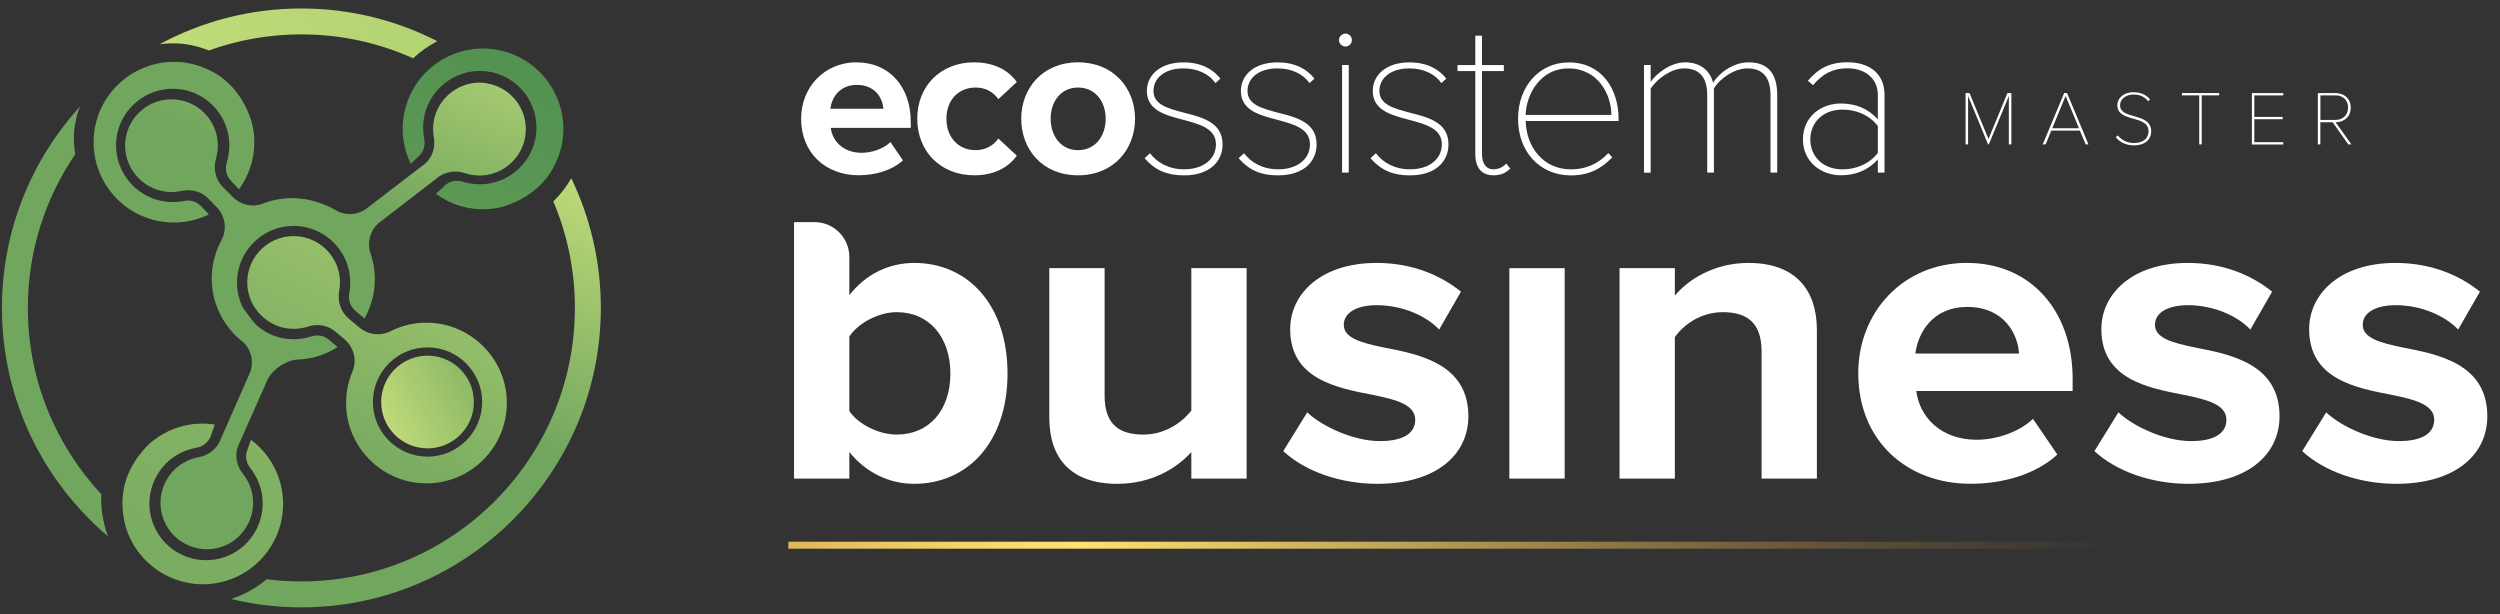 <svg xmlns="http://www.w3.org/2000/svg" width="171" height="42" viewBox="0 0 171 42" fill="none"><rect x="0" y="0" width="171" height="42" fill="#333333" stroke="none"/><path d="M137.404 9.877V6.565L136.037 9.877H135.984L134.617 6.565V9.877H134.447V6.367H134.716L136.012 9.509L137.309 6.367H137.578V9.877H137.404Z" fill="white"></path><path d="M142.657 9.877L142.267 8.935H140.308L139.919 9.877H139.724L141.187 6.367H141.389L142.851 9.877H142.657ZM141.29 6.558L140.372 8.775H142.203L141.286 6.558H141.29Z" fill="white"></path><path d="M144.853 9.261C145.069 9.523 145.437 9.781 145.943 9.781C146.754 9.781 146.96 9.317 146.96 8.988C146.96 8.421 146.45 8.265 145.929 8.12C145.387 7.968 144.828 7.816 144.828 7.203C144.828 6.636 145.348 6.307 145.929 6.307C146.446 6.307 146.818 6.495 147.066 6.803L146.935 6.923C146.687 6.601 146.337 6.466 145.929 6.466C145.419 6.466 145.012 6.771 145.012 7.203C145.012 7.677 145.487 7.809 145.986 7.95C146.549 8.113 147.144 8.294 147.144 8.988C147.144 9.381 146.893 9.941 145.943 9.941C145.394 9.941 144.969 9.703 144.718 9.381L144.856 9.261H144.853Z" fill="white"></path><path d="M150.427 9.877V6.523H149.244V6.364H151.787V6.523H150.597V9.877H150.427Z" fill="white"></path><path d="M154.029 6.367H156.175V6.526H154.196V7.996H156.137V8.156H154.196V9.725H156.175V9.884H154.029V6.367Z" fill="white"></path><path d="M160.624 9.877L159.554 8.361H158.711V9.877H158.541V6.367H159.753C160.319 6.367 160.79 6.721 160.79 7.362C160.79 8.003 160.323 8.361 159.753 8.361L160.836 9.877H160.62H160.624ZM159.756 6.523H158.715V8.202H159.756C160.273 8.202 160.61 7.844 160.61 7.359C160.61 6.874 160.273 6.523 159.756 6.523Z" fill="white"></path><path d="M54.312 32.735V15.193H55.711C57.028 15.193 58.094 16.259 58.094 17.577V20.191C59.227 18.731 60.835 17.984 62.535 17.984C66.201 17.984 68.914 20.846 68.914 25.553C68.914 30.26 66.173 33.093 62.535 33.093C60.807 33.093 59.227 32.317 58.094 30.918V32.735H54.312ZM58.094 28.117C58.721 29.041 60.12 29.725 61.342 29.725C63.548 29.725 65.007 28.057 65.007 25.553C65.007 23.049 63.548 21.352 61.342 21.352C60.12 21.352 58.721 22.068 58.094 23.02V28.117Z" fill="white"></path><path d="M81.487 32.735V30.918C80.503 32.02 78.774 33.093 76.423 33.093C73.263 33.093 71.772 31.365 71.772 28.563V18.342H75.555V27.072C75.555 29.07 76.6 29.725 78.208 29.725C79.667 29.725 80.829 28.921 81.487 28.085V18.342H85.27V32.735H81.487Z" fill="white"></path><path d="M89.414 28.205C90.459 29.19 92.601 30.171 94.39 30.171C96.03 30.171 96.802 29.604 96.802 28.712C96.802 27.699 95.552 27.341 93.912 27.012C91.44 26.534 88.248 25.939 88.248 22.514C88.248 20.098 90.363 17.984 94.149 17.984C96.593 17.984 98.53 18.82 99.929 19.95L98.438 22.542C97.574 21.618 95.934 20.874 94.177 20.874C92.807 20.874 91.914 21.381 91.914 22.216C91.914 23.109 93.047 23.438 94.656 23.768C97.128 24.246 100.436 24.901 100.436 28.475C100.436 31.127 98.201 33.093 94.209 33.093C91.705 33.093 89.293 32.261 87.774 30.858L89.414 28.205Z" fill="white"></path><path d="M103.241 32.735V18.342H107.023V32.735H103.241Z" fill="white"></path><path d="M120.492 32.735V24.033C120.492 22.036 119.451 21.352 117.84 21.352C116.349 21.352 115.187 22.184 114.56 23.052V32.735H110.777V18.342H114.56V20.219C115.484 19.117 117.241 17.984 119.596 17.984C122.756 17.984 124.275 19.773 124.275 22.574V32.735H120.492Z" fill="white"></path><path d="M134.557 17.984C138.846 17.984 141.768 21.203 141.768 25.91V26.743H131.072C131.309 28.56 132.772 30.079 135.212 30.079C136.554 30.079 138.134 29.544 139.055 28.648L140.723 31.092C139.264 32.434 137.029 33.09 134.794 33.09C130.413 33.09 127.105 30.139 127.105 25.521C127.105 21.349 130.176 17.98 134.553 17.98L134.557 17.984ZM131.011 24.182H138.102C138.013 22.811 137.061 20.994 134.557 20.994C132.201 20.994 131.189 22.751 131.011 24.182Z" fill="white"></path><path d="M144.899 28.205C145.943 29.19 148.086 30.171 149.875 30.171C151.515 30.171 152.287 29.604 152.287 28.712C152.287 27.699 151.036 27.341 149.397 27.012C146.924 26.534 143.733 25.939 143.733 22.514C143.733 20.098 145.848 17.984 149.634 17.984C152.078 17.984 154.015 18.82 155.414 19.95L153.923 22.542C153.059 21.618 151.419 20.874 149.662 20.874C148.292 20.874 147.399 21.381 147.399 22.216C147.399 23.109 148.532 23.438 150.14 23.768C152.613 24.246 155.92 24.901 155.92 28.475C155.92 31.127 153.686 33.093 149.694 33.093C147.19 33.093 144.778 32.261 143.259 30.858L144.899 28.205Z" fill="white"></path><path d="M159.112 28.205C160.156 29.19 162.299 30.171 164.088 30.171C165.728 30.171 166.5 29.604 166.5 28.712C166.5 27.699 165.249 27.341 163.61 27.012C161.137 26.534 157.946 25.939 157.946 22.514C157.946 20.098 160.061 17.984 163.847 17.984C166.291 17.984 168.228 18.82 169.627 19.95L168.136 22.542C167.272 21.618 165.632 20.874 163.875 20.874C162.505 20.874 161.612 21.381 161.612 22.216C161.612 23.109 162.745 23.438 164.353 23.768C166.826 24.246 170.133 24.901 170.133 28.475C170.133 31.127 167.899 33.093 163.907 33.093C161.403 33.093 158.991 32.261 157.472 30.858L159.112 28.205Z" fill="white"></path><path d="M58.608 4.267C60.803 4.267 62.295 5.914 62.295 8.319V8.744H56.823C56.943 9.671 57.69 10.451 58.941 10.451C59.628 10.451 60.435 10.178 60.906 9.718L61.76 10.968C61.013 11.655 59.868 11.988 58.728 11.988C56.49 11.988 54.797 10.479 54.797 8.117C54.797 5.985 56.366 4.26 58.608 4.26V4.267ZM56.794 7.437H60.421C60.375 6.735 59.886 5.807 58.608 5.807C57.403 5.807 56.886 6.707 56.794 7.437Z" fill="white"></path><path d="M66.64 4.267C68.149 4.267 69.063 4.922 69.552 5.609L68.287 6.781C67.937 6.278 67.402 5.988 66.732 5.988C65.56 5.988 64.735 6.842 64.735 8.12C64.735 9.399 65.556 10.27 66.732 10.27C67.402 10.27 67.937 9.965 68.287 9.477L69.552 10.649C69.063 11.336 68.149 11.991 66.64 11.991C64.37 11.991 62.741 10.39 62.741 8.12C62.741 5.85 64.37 4.263 66.64 4.263V4.267Z" fill="white"></path><path d="M69.853 8.12C69.853 6.034 71.315 4.263 73.738 4.263C76.16 4.263 77.637 6.031 77.637 8.12C77.637 10.21 76.175 11.991 73.738 11.991C71.301 11.991 69.853 10.224 69.853 8.12ZM75.629 8.12C75.629 6.976 74.942 5.988 73.738 5.988C72.534 5.988 71.864 6.98 71.864 8.12C71.864 9.261 72.534 10.27 73.738 10.27C74.942 10.27 75.629 9.278 75.629 8.12Z" fill="white"></path><path d="M78.661 10.482C79.118 11.092 79.911 11.581 80.991 11.581C82.348 11.581 83.17 10.847 83.17 9.873C83.17 8.793 82.072 8.503 80.945 8.198C79.727 7.879 78.445 7.557 78.445 6.218C78.445 5.138 79.359 4.267 80.945 4.267C82.21 4.267 83.003 4.77 83.474 5.379L83.138 5.683C82.713 5.074 81.933 4.678 80.942 4.678C79.663 4.678 78.898 5.347 78.898 6.218C78.898 7.178 79.918 7.422 81.002 7.713C82.266 8.032 83.623 8.382 83.623 9.877C83.623 11.021 82.769 11.995 80.988 11.995C79.83 11.995 79.022 11.658 78.289 10.822L78.654 10.486L78.661 10.482Z" fill="white"></path><path d="M85.093 10.482C85.55 11.092 86.343 11.581 87.423 11.581C88.78 11.581 89.601 10.847 89.601 9.873C89.601 8.793 88.503 8.503 87.377 8.198C86.159 7.879 84.877 7.557 84.877 6.218C84.877 5.138 85.79 4.267 87.377 4.267C88.642 4.267 89.435 4.77 89.906 5.379L89.57 5.683C89.144 5.074 88.365 4.678 87.374 4.678C86.095 4.678 85.33 5.347 85.33 6.218C85.33 7.178 86.35 7.422 87.434 7.713C88.698 8.032 90.055 8.382 90.055 9.877C90.055 11.021 89.201 11.995 87.42 11.995C86.261 11.995 85.454 11.658 84.721 10.822L85.086 10.486L85.093 10.482Z" fill="white"></path><path d="M91.585 2.74C91.585 2.496 91.797 2.298 92.028 2.298C92.272 2.298 92.47 2.496 92.47 2.74C92.47 2.985 92.272 3.183 92.028 3.183C91.801 3.183 91.585 2.985 91.585 2.74ZM91.797 11.807V4.447H92.254V11.807H91.797Z" fill="white"></path><path d="M94.114 10.482C94.57 11.092 95.364 11.581 96.444 11.581C97.8 11.581 98.622 10.847 98.622 9.873C98.622 8.793 97.524 8.503 96.398 8.198C95.18 7.879 93.897 7.557 93.897 6.218C93.897 5.138 94.811 4.267 96.398 4.267C97.662 4.267 98.456 4.77 98.927 5.379L98.59 5.683C98.165 5.074 97.386 4.678 96.394 4.678C95.116 4.678 94.351 5.347 94.351 6.218C94.351 7.178 95.371 7.422 96.455 7.713C97.719 8.032 99.076 8.382 99.076 9.877C99.076 11.021 98.222 11.995 96.441 11.995C95.282 11.995 94.475 11.658 93.742 10.822L94.106 10.486L94.114 10.482Z" fill="white"></path><path d="M100.91 10.514V4.862H99.692V4.451H100.91V2.439H101.367V4.451H102.862V4.862H101.367V10.514C101.367 11.138 101.611 11.581 102.16 11.581C102.525 11.581 102.847 11.396 103.028 11.184L103.301 11.534C103.01 11.807 102.706 11.991 102.157 11.991C101.303 11.991 100.907 11.428 100.907 10.514H100.91Z" fill="white"></path><path d="M107.296 4.267C109.552 4.267 110.71 6.08 110.71 8.124V8.276H104.356C104.402 10.075 105.575 11.584 107.448 11.584C108.486 11.584 109.322 11.201 110.009 10.472L110.282 10.762C109.534 11.538 108.681 11.998 107.448 11.998C105.316 11.998 103.836 10.369 103.836 8.127C103.836 5.885 105.313 4.27 107.296 4.27V4.267ZM104.353 7.862H110.218C110.218 6.445 109.286 4.678 107.278 4.678C105.387 4.678 104.399 6.413 104.353 7.862Z" fill="white"></path><path d="M121.102 11.807V6.505C121.102 5.361 120.631 4.678 119.515 4.678C118.693 4.678 117.687 5.301 117.231 6.048V11.807H116.774V6.505C116.774 5.361 116.303 4.678 115.19 4.678C114.369 4.678 113.391 5.319 112.906 6.066V11.811H112.449V4.447H112.906V5.606C113.211 5.117 114.216 4.263 115.268 4.263C116.427 4.263 117.022 4.979 117.174 5.666C117.585 4.979 118.576 4.263 119.596 4.263C120.939 4.263 121.562 5.039 121.562 6.505V11.807H121.102Z" fill="white"></path><path d="M128.444 11.807V10.908C127.757 11.655 126.935 11.988 125.897 11.988C124.601 11.988 123.322 11.102 123.322 9.533C123.322 7.964 124.587 7.079 125.897 7.079C126.935 7.079 127.757 7.415 128.444 8.159V6.498C128.444 5.308 127.498 4.671 126.372 4.671C125.412 4.671 124.697 5.007 124.009 5.829L123.659 5.524C124.374 4.685 125.136 4.26 126.372 4.26C127.82 4.26 128.901 4.993 128.901 6.484V11.804H128.444V11.807ZM128.444 8.623C127.881 7.876 126.981 7.497 126.021 7.497C124.679 7.497 123.825 8.396 123.825 9.54C123.825 10.684 124.679 11.584 126.021 11.584C126.981 11.584 127.881 11.201 128.444 10.458V8.623Z" fill="white"></path><path d="M146.956 37.053H53.922V37.531H146.956V37.053Z" fill="url(#paint0_linear_28_195)"></path><path d="M6.934 33.808C3.817 30.465 1.904 25.981 1.904 21.062C1.904 17.169 3.101 13.55 5.145 10.553C5.124 10.422 5.106 10.291 5.092 10.16C5.092 10.146 5.088 10.128 5.088 10.114C5.074 9.976 5.064 9.838 5.056 9.7C5.053 9.59 5.049 9.484 5.053 9.374C5.053 9.324 5.056 9.275 5.06 9.225C5.06 9.169 5.064 9.112 5.067 9.055C5.071 8.991 5.078 8.928 5.085 8.864C5.088 8.825 5.092 8.786 5.099 8.744C5.11 8.669 5.12 8.595 5.131 8.524C5.134 8.496 5.138 8.467 5.145 8.439C5.159 8.357 5.177 8.276 5.195 8.195C5.198 8.177 5.202 8.159 5.205 8.141C5.227 8.053 5.248 7.968 5.273 7.883C5.273 7.872 5.28 7.862 5.28 7.851C5.304 7.759 5.336 7.67 5.365 7.578V7.564C5.4 7.472 5.435 7.376 5.471 7.288C2.159 10.922 0.133 15.76 0.133 21.062C0.133 27.316 2.953 32.927 7.387 36.684C7.121 35.965 6.962 35.197 6.927 34.4C6.916 34.202 6.919 34.003 6.934 33.808Z" fill="url(#paint1_linear_28_195)"></path><path d="M20.615 0.58C17.105 0.58 13.801 1.469 10.911 3.027C11.046 3.009 11.177 2.992 11.311 2.985C11.332 2.985 11.35 2.985 11.371 2.981C11.51 2.971 11.648 2.963 11.786 2.963C11.899 2.963 12.012 2.963 12.126 2.971C12.179 2.971 12.232 2.978 12.285 2.981C12.342 2.985 12.399 2.988 12.455 2.995C12.53 3.002 12.6 3.013 12.671 3.024C12.707 3.027 12.742 3.031 12.777 3.038C12.863 3.052 12.947 3.066 13.029 3.08C13.05 3.084 13.072 3.087 13.093 3.091C13.185 3.109 13.277 3.13 13.369 3.155C13.38 3.155 13.39 3.158 13.401 3.162C13.496 3.187 13.596 3.211 13.688 3.243C13.691 3.243 13.695 3.243 13.698 3.247C13.797 3.275 13.893 3.311 13.992 3.342C14.091 3.378 14.187 3.413 14.283 3.452C16.259 2.74 18.388 2.351 20.608 2.351C23.332 2.351 25.917 2.935 28.255 3.987C28.751 3.523 29.314 3.13 29.916 2.818C27.122 1.387 23.959 0.58 20.608 0.58H20.615Z" fill="url(#paint2_linear_28_195)"></path><path d="M39.075 12.193C38.745 12.774 38.328 13.309 37.846 13.776C38.795 16.015 39.323 18.48 39.323 21.062C39.323 31.379 30.929 39.769 20.615 39.769C19.811 39.769 19.018 39.72 18.242 39.62C17.523 40.219 16.688 40.687 15.802 40.97C17.346 41.345 18.958 41.544 20.615 41.544C31.91 41.544 41.097 32.356 41.097 21.062C41.097 17.888 40.371 14.878 39.075 12.193Z" fill="url(#paint3_linear_28_195)"></path><path d="M33.242 5.683C31.538 5.439 29.923 6.636 29.661 8.336C29.604 8.694 29.611 9.048 29.675 9.388C29.796 10.05 29.594 10.727 29.098 11.177L25.244 14.13C24.617 14.704 23.686 14.81 22.956 14.375C22.574 14.145 22.156 13.964 21.713 13.833C21.38 13.723 21.037 13.638 20.679 13.596C19.733 13.475 18.82 13.599 17.994 13.922C17.276 14.201 16.461 14.021 15.919 13.472L15.242 12.788C14.736 12.278 14.573 11.534 14.775 10.844C14.864 10.536 14.906 10.206 14.899 9.863C14.86 8.404 13.79 7.139 12.356 6.856C10.489 6.487 8.761 7.801 8.573 9.643C8.4 11.354 9.661 12.919 11.368 13.114C11.729 13.157 12.083 13.135 12.416 13.061C13.072 12.916 13.755 13.089 14.23 13.567L14.81 14.155C15.409 14.761 15.551 15.685 15.147 16.433C14.768 17.134 14.534 17.927 14.488 18.784C14.396 20.647 15.267 22.376 16.68 23.442C17.191 23.962 17.364 24.735 17.123 25.429L15.115 29.994C14.881 30.674 14.286 31.149 13.582 31.276C13.266 31.333 12.951 31.439 12.65 31.602C11.357 32.285 10.702 33.805 11.085 35.215C11.58 37.049 13.528 38.016 15.26 37.368C16.872 36.766 17.715 34.938 17.13 33.323C17.006 32.98 16.829 32.675 16.617 32.406C16.195 31.885 16.047 31.191 16.266 30.557L18.232 26.119C18.473 25.425 19.358 24.756 20.159 24.614C20.159 24.614 20.247 24.61 20.286 24.6C21.302 24.575 22.273 24.264 23.095 23.736L22.471 23.215C22.262 23.038 21.997 22.946 21.71 22.946C21.568 22.946 21.426 22.967 21.288 23.013C20.899 23.141 20.495 23.204 20.084 23.204C20.063 23.204 20.042 23.204 20.02 23.204C19.085 23.19 18.232 22.84 17.57 22.27C17.385 22.082 17.215 21.873 17.056 21.653C16.918 21.462 16.748 21.242 16.603 21.019C16.348 20.502 16.206 19.921 16.209 19.309C16.22 17.18 17.959 15.452 20.084 15.452C20.215 15.452 20.346 15.459 20.477 15.473C22.255 15.65 23.707 17.063 23.927 18.834C23.977 19.238 23.966 19.645 23.892 20.038C23.803 20.506 23.962 20.973 24.306 21.26L24.936 21.784C25.237 21.249 25.453 20.658 25.56 20.024C25.719 19.085 25.631 18.165 25.344 17.329C25.096 16.599 25.308 15.792 25.878 15.274L29.831 12.232C30.362 11.747 31.11 11.616 31.793 11.843C32.098 11.945 32.423 12.002 32.767 12.005C34.23 12.023 35.533 11.007 35.877 9.586C36.323 7.738 35.076 5.956 33.242 5.694V5.683Z" fill="url(#paint4_linear_28_195)"></path><path d="M37.403 12.158C37.577 11.931 37.704 11.729 37.764 11.623C37.764 11.623 38.228 10.844 38.42 9.937C38.997 7.192 37.368 4.412 34.69 3.573C31.573 2.595 28.312 4.515 27.653 7.713C27.401 8.931 27.585 10.15 28.096 11.205L28.683 10.646C28.882 10.458 29.006 10.206 29.038 9.919C29.055 9.778 29.048 9.636 29.02 9.494C28.939 9.094 28.921 8.683 28.97 8.276C28.97 8.255 28.974 8.234 28.977 8.212C29.257 6.119 31.191 4.625 33.288 4.88C35.399 5.138 36.914 7.065 36.666 9.179C36.652 9.31 36.628 9.441 36.603 9.569C36.22 11.315 34.648 12.59 32.863 12.604C32.455 12.604 32.055 12.547 31.673 12.431C31.219 12.289 30.734 12.392 30.412 12.7L29.817 13.263C30.313 13.624 30.876 13.907 31.492 14.088C32.254 14.311 32.898 14.322 33.263 14.308C33.677 14.29 34.007 14.23 34.194 14.187C34.368 14.148 36.192 13.723 37.4 12.154L37.403 12.158Z" fill="url(#paint5_linear_28_195)"></path><path d="M15.242 5.361C15.016 5.188 14.814 5.06 14.708 5C14.708 5 13.929 4.536 13.022 4.345C10.277 3.767 7.497 5.397 6.657 8.074C5.68 11.191 7.599 14.453 10.798 15.112C12.016 15.363 13.234 15.179 14.29 14.669L13.73 14.081C13.543 13.883 13.291 13.759 13.004 13.727C12.863 13.709 12.721 13.716 12.579 13.745C12.179 13.826 11.768 13.844 11.361 13.794C11.34 13.794 11.318 13.79 11.297 13.787C9.204 13.507 7.709 11.573 7.964 9.477C8.223 7.366 10.149 5.85 12.264 6.098C12.395 6.112 12.526 6.137 12.653 6.162C14.4 6.544 15.675 8.117 15.689 9.902C15.689 10.309 15.632 10.709 15.515 11.092C15.374 11.545 15.476 12.03 15.784 12.353L16.348 12.948C16.709 12.452 16.992 11.889 17.173 11.272C17.396 10.511 17.407 9.866 17.392 9.501C17.375 9.087 17.314 8.758 17.272 8.57C17.233 8.396 16.808 6.572 15.239 5.365L15.242 5.361Z" fill="url(#paint6_linear_28_195)"></path><path d="M8.46 33.49C8.411 33.77 8.389 34.007 8.382 34.131C8.382 34.131 8.326 35.034 8.57 35.93C9.314 38.636 12.034 40.364 14.796 39.886C18.012 39.33 20.038 36.128 19.16 32.983C18.827 31.786 18.104 30.784 17.166 30.079L16.896 30.844C16.805 31.103 16.811 31.382 16.911 31.651C16.96 31.783 17.031 31.91 17.123 32.023C17.378 32.342 17.58 32.7 17.725 33.086C17.732 33.107 17.739 33.125 17.747 33.146C18.455 35.137 17.417 37.35 15.437 38.08C13.44 38.816 11.212 37.796 10.465 35.802C10.419 35.678 10.38 35.554 10.344 35.427C9.887 33.699 10.702 31.846 12.282 31.018C12.643 30.83 13.025 30.699 13.422 30.628C13.89 30.547 14.272 30.231 14.421 29.813L14.69 29.038C14.084 28.942 13.454 28.949 12.823 29.07C12.044 29.222 11.467 29.505 11.152 29.686C10.791 29.891 10.525 30.097 10.376 30.217C10.238 30.331 8.811 31.542 8.453 33.49H8.46Z" fill="url(#paint7_linear_28_195)"></path><path d="M34.662 27.281C34.517 24.444 32.183 22.16 29.342 22.075C28.39 22.046 27.49 22.259 26.7 22.659C26.013 23.006 25.184 22.903 24.593 22.411L23.856 21.795C23.304 21.334 23.07 20.612 23.201 19.904C23.261 19.588 23.272 19.255 23.229 18.915C23.049 17.467 21.862 16.312 20.406 16.167C18.515 15.979 16.918 17.456 16.911 19.309C16.904 21.03 18.31 22.464 20.027 22.493C20.392 22.5 20.739 22.443 21.065 22.337C21.703 22.128 22.4 22.238 22.918 22.666L23.552 23.194C24.203 23.739 24.437 24.646 24.104 25.425C23.792 26.158 23.637 26.973 23.679 27.83C23.81 30.631 26.084 32.916 28.885 33.054C32.147 33.217 34.825 30.539 34.658 27.277L34.662 27.281ZM29.243 31.234C27.182 31.234 25.506 29.558 25.506 27.497C25.506 25.436 27.182 23.761 29.243 23.761C31.304 23.761 32.98 25.436 32.98 27.497C32.98 29.558 31.304 31.234 29.243 31.234Z" fill="url(#paint8_linear_28_195)"></path><path d="M29.243 30.667C30.994 30.667 32.413 29.248 32.413 27.497C32.413 25.746 30.994 24.327 29.243 24.327C27.492 24.327 26.073 25.746 26.073 27.497C26.073 29.248 27.492 30.667 29.243 30.667Z" fill="url(#paint9_linear_28_195)"></path><defs><linearGradient id="paint0_linear_28_195" x1="144.822" y1="197.509" x2="33.768" y2="197.36" gradientUnits="userSpaceOnUse"><stop stop-color="#B37837" stop-opacity="0"></stop><stop offset="0.03" stop-color="#B67C39" stop-opacity="0.05"></stop><stop offset="0.26" stop-color="#D5A750" stop-opacity="0.45"></stop><stop offset="0.44" stop-color="#EBC661" stop-opacity="0.75"></stop><stop offset="0.58" stop-color="#F9D96B" stop-opacity="0.93"></stop><stop offset="0.64" stop-color="#FFE170"></stop><stop offset="0.7" stop-color="#F7D76A"></stop><stop offset="0.8" stop-color="#E4BC5C"></stop><stop offset="0.93" stop-color="#C59245"></stop><stop offset="1" stop-color="#B37837"></stop></linearGradient><linearGradient id="paint1_linear_28_195" x1="318.053" y1="16.062" x2="325.808" y2="-48.244" gradientUnits="userSpaceOnUse"><stop stop-color="#71A65E"></stop><stop offset="0.31" stop-color="#C1DC79"></stop><stop offset="1" stop-color="#529150"></stop></linearGradient><linearGradient id="paint2_linear_28_195" x1="-17.481" y1="98.774" x2="164.511" y2="32.015" gradientUnits="userSpaceOnUse"><stop stop-color="#71A65E"></stop><stop offset="0.31" stop-color="#C1DC79"></stop><stop offset="1" stop-color="#529150"></stop></linearGradient><linearGradient id="paint3_linear_28_195" x1="32.934" y1="29.008" x2="56.31" y2="-26.49" gradientUnits="userSpaceOnUse"><stop stop-color="#71A65E"></stop><stop offset="0.31" stop-color="#C1DC79"></stop><stop offset="1" stop-color="#529150"></stop></linearGradient><linearGradient id="paint4_linear_28_195" x1="40.387" y1="20.448" x2="61.829" y2="-30.64" gradientUnits="userSpaceOnUse"><stop stop-color="#71A65E"></stop><stop offset="0.31" stop-color="#C1DC79"></stop><stop offset="1" stop-color="#529150"></stop></linearGradient><linearGradient id="paint5_linear_28_195" x1="-214.29" y1="56.584" x2="-145.477" y2="-84.218" gradientUnits="userSpaceOnUse"><stop stop-color="#71A65E"></stop><stop offset="0.31" stop-color="#C1DC79"></stop><stop offset="1" stop-color="#529150"></stop></linearGradient><linearGradient id="paint6_linear_28_195" x1="54.304" y1="24.712" x2="123.121" y2="-116.091" gradientUnits="userSpaceOnUse"><stop stop-color="#71A65E"></stop><stop offset="0.31" stop-color="#C1DC79"></stop><stop offset="1" stop-color="#529150"></stop></linearGradient><linearGradient id="paint7_linear_28_195" x1="-24.599" y1="33.607" x2="121.806" y2="-254.963" gradientUnits="userSpaceOnUse"><stop stop-color="#71A65E"></stop><stop offset="0.31" stop-color="#C1DC79"></stop><stop offset="1" stop-color="#529150"></stop></linearGradient><linearGradient id="paint8_linear_28_195" x1="13.936" y1="28.889" x2="60.004" y2="-60.886" gradientUnits="userSpaceOnUse"><stop stop-color="#71A65E"></stop><stop offset="0.31" stop-color="#C1DC79"></stop><stop offset="1" stop-color="#529150"></stop></linearGradient><linearGradient id="paint9_linear_28_195" x1="20.35" y1="31.885" x2="38.919" y2="22.726" gradientUnits="userSpaceOnUse"><stop stop-color="#71A65E"></stop><stop offset="0.31" stop-color="#C1DC79"></stop><stop offset="1" stop-color="#529150"></stop></linearGradient></defs></svg>